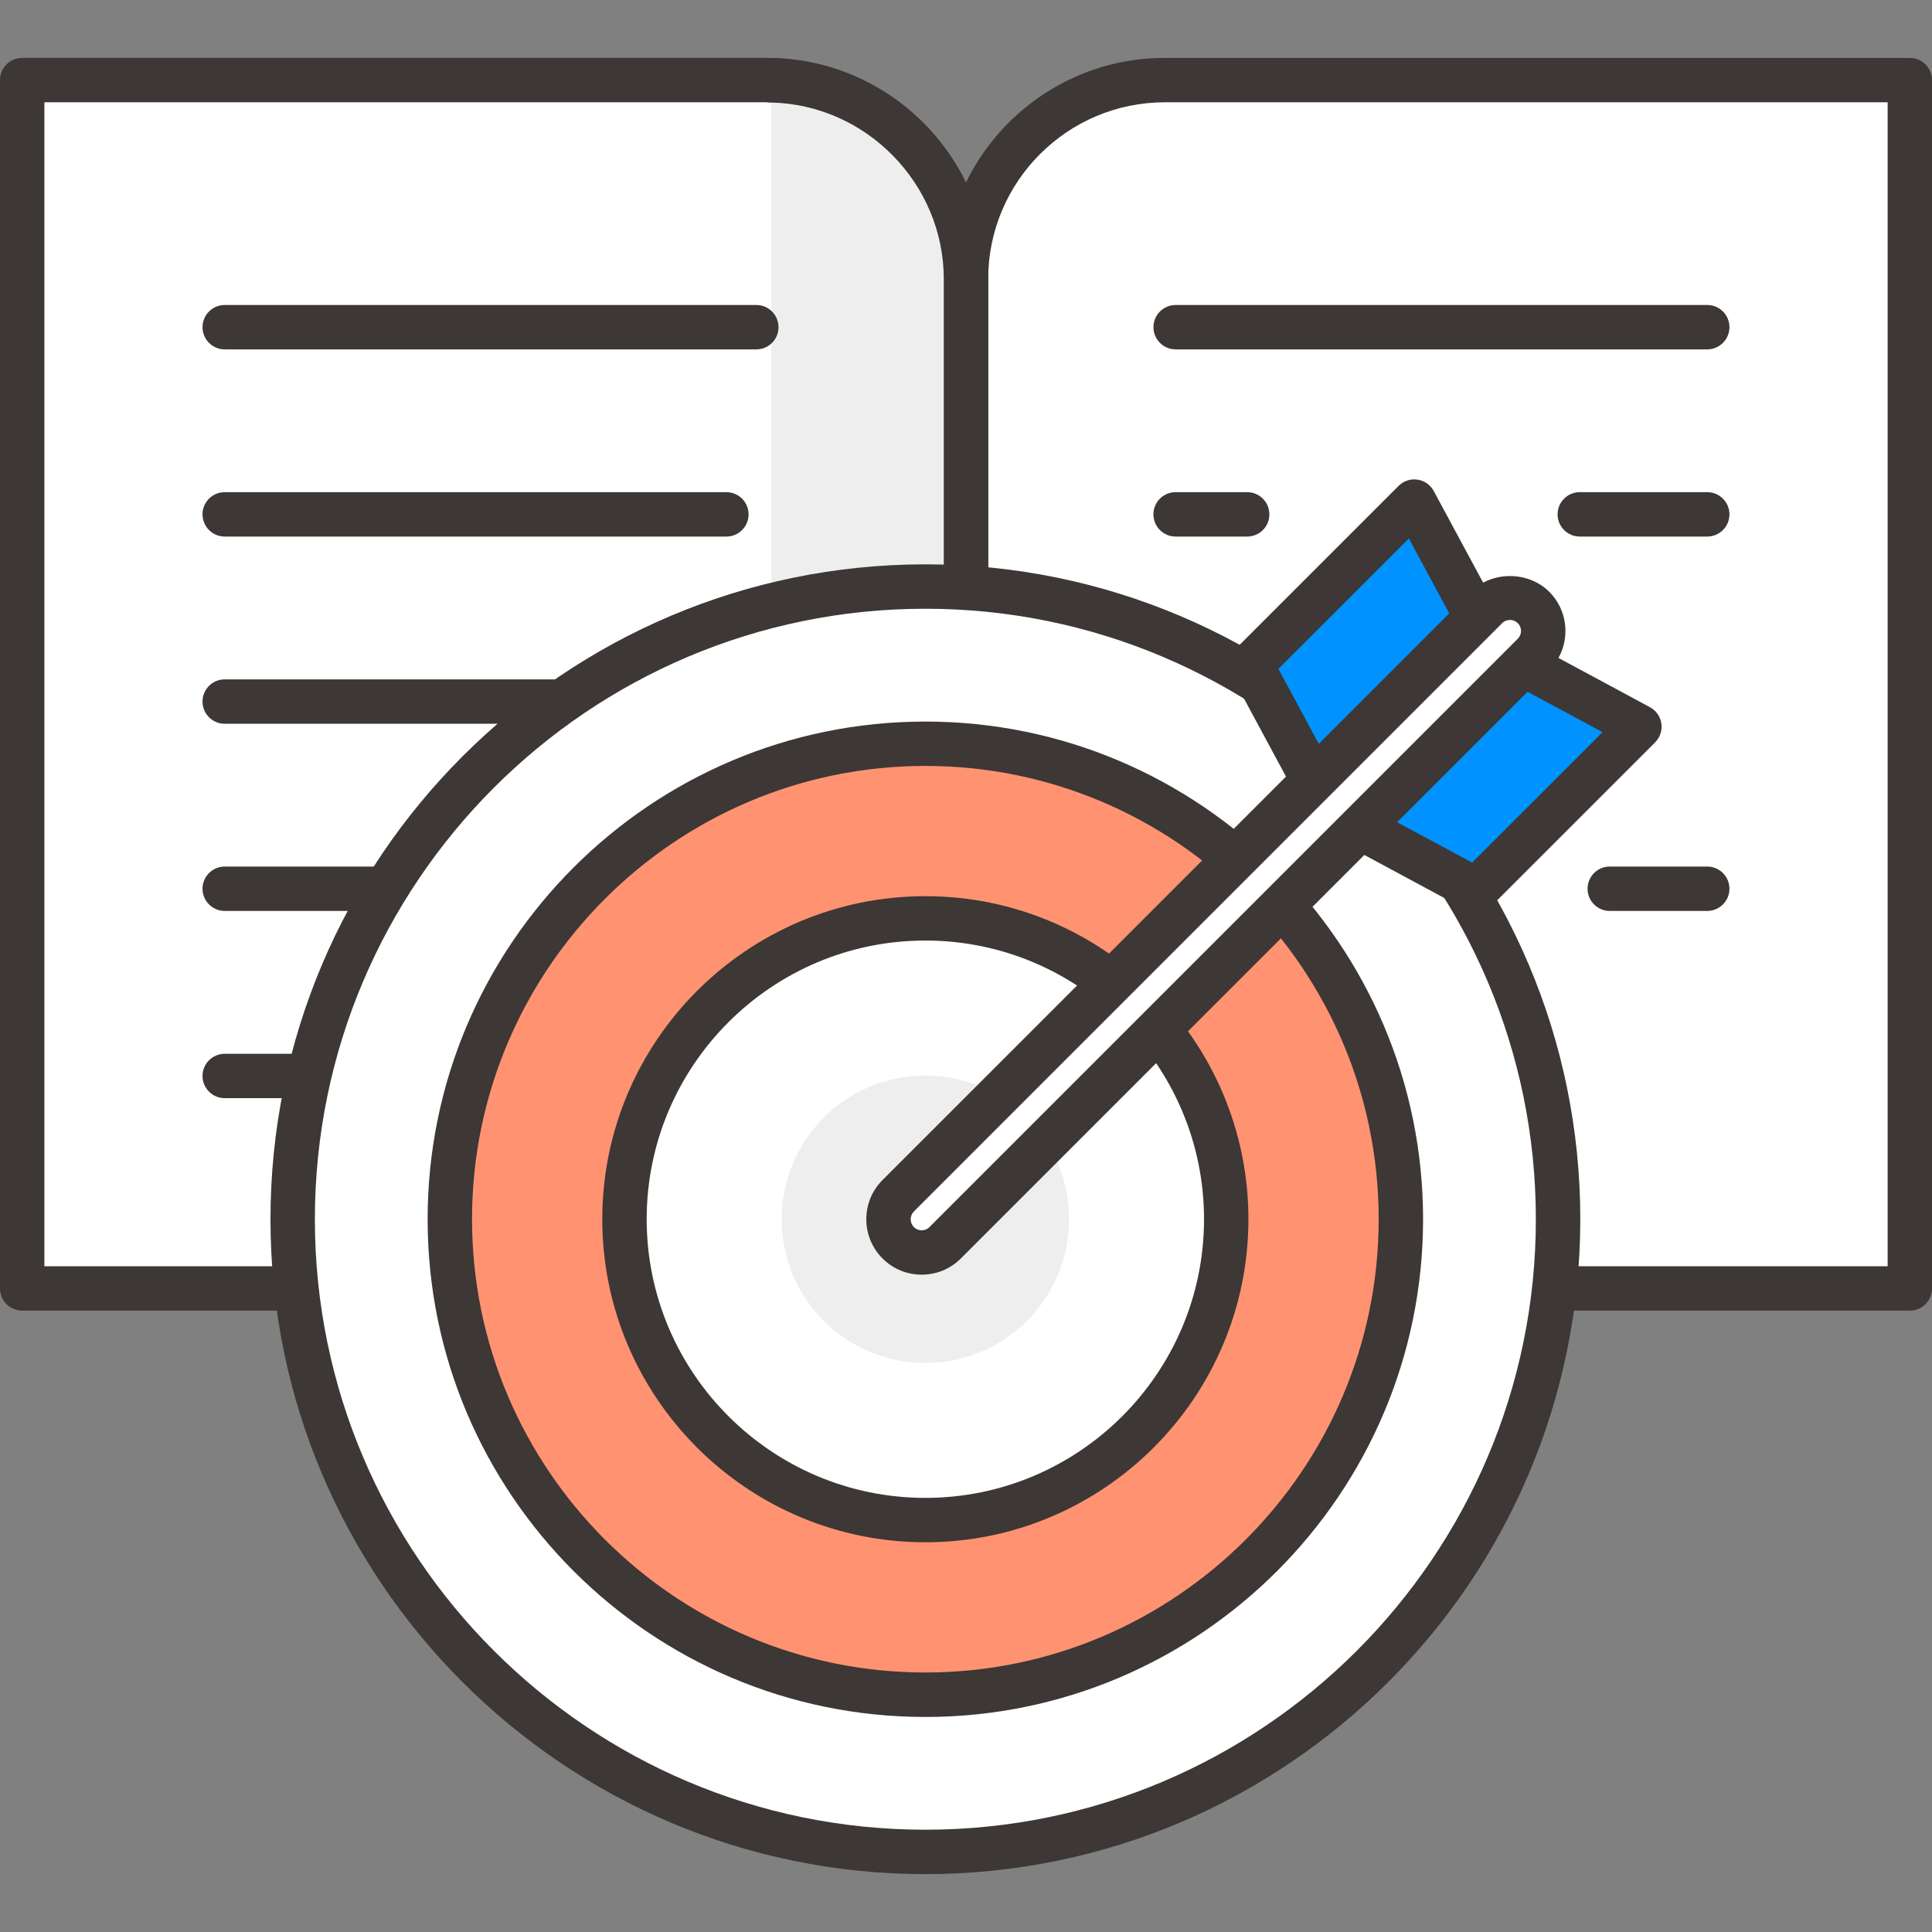 <?xml version="1.0" encoding="utf-8"?>
<!-- Generator: Adobe Illustrator 16.0.0, SVG Export Plug-In . SVG Version: 6.00 Build 0)  -->
<!DOCTYPE svg PUBLIC "-//W3C//DTD SVG 1.1//EN" "http://www.w3.org/Graphics/SVG/1.1/DTD/svg11.dtd">
<svg version="1.1" id="Layer_1" xmlns="http://www.w3.org/2000/svg" xmlns:xlink="http://www.w3.org/1999/xlink" x="0px" y="0px"
	 width="50px" height="50px" viewBox="0 0 50 50" enable-background="new 0 0 50 50" xml:space="preserve">
<rect x="0" y="0" width="50" height="50" fill="#808080" stroke="none"/>
<g>
	<g>
		<g>
			<g>
				<g>
					<path fill="#FFFFFF" d="M19.851,2.073H0.574v31.271H25V7.222C25,4.378,22.694,2.073,19.851,2.073z"/>
					<path fill="#3D3736" d="M25,33.919H0.574C0.257,33.919,0,33.661,0,33.344V2.073c0-0.317,0.257-0.575,0.574-0.575h19.277
						c3.156,0,5.724,2.567,5.724,5.724v26.122C25.575,33.661,25.317,33.919,25,33.919z M1.149,32.77h23.277V7.222
						c0-2.522-2.052-4.575-4.575-4.575H1.149V32.77z"/>
				</g>
				<g>
					<path fill="#FFFFFF" d="M30.147,2.073h19.278v31.271H25V7.222C25,4.378,27.305,2.073,30.147,2.073z"/>
					<path fill="#3D3736" d="M49.426,33.919H25c-0.317,0-0.575-0.258-0.575-0.575V7.222c0-3.156,2.567-5.724,5.722-5.724h19.278
						C49.743,1.498,50,1.755,50,2.073v31.271C50,33.661,49.743,33.919,49.426,33.919z M25.575,32.77h23.277V2.647H30.147
						c-2.521,0-4.573,2.052-4.573,4.575V32.77z"/>
				</g>
			</g>
			<g>
				<g>
					<path fill="#EEEEEE" d="M19.962,33.344H25V7.222c0-2.806-2.247-5.084-5.039-5.143"/>
					<path fill="#3D3736" d="M25,33.919h-5.039c-0.317,0-0.574-0.258-0.574-0.575c0-0.316,0.257-0.574,0.574-0.574h4.464V7.222
						c0-2.467-2.008-4.517-4.476-4.569c-0.317-0.006-0.569-0.269-0.562-0.586c0.007-0.313,0.262-0.562,0.574-0.562
						c0.004,0,0.008,0,0.013,0c3.088,0.065,5.601,2.63,5.601,5.717v26.122C25.575,33.661,25.317,33.919,25,33.919z"/>
				</g>
			</g>
		</g>
		<g>
			<g>
				<path fill="#3D3736" d="M19.575,9.042H5.816c-0.317,0-0.575-0.257-0.575-0.574c0-0.317,0.257-0.575,0.575-0.575h13.758
					c0.317,0,0.574,0.257,0.574,0.575C20.149,8.784,19.892,9.042,19.575,9.042z"/>
				<path fill="#3D3736" d="M18.799,13.886H5.816c-0.317,0-0.575-0.257-0.575-0.575c0-0.317,0.257-0.574,0.575-0.574h12.982
					c0.317,0,0.575,0.257,0.575,0.574C19.374,13.629,19.116,13.886,18.799,13.886z"/>
				<path fill="#3D3736" d="M19.575,18.731H5.816c-0.317,0-0.575-0.257-0.575-0.575c0-0.317,0.257-0.574,0.575-0.574h13.758
					c0.317,0,0.574,0.257,0.574,0.574C20.149,18.474,19.892,18.731,19.575,18.731z"/>
				<path fill="#3D3736" d="M19.575,23.575H5.816c-0.317,0-0.575-0.257-0.575-0.574c0-0.317,0.257-0.575,0.575-0.575h13.758
					c0.317,0,0.574,0.257,0.574,0.575C20.149,23.317,19.892,23.575,19.575,23.575z"/>
				<path fill="#3D3736" d="M14.149,28.42H5.816c-0.317,0-0.575-0.257-0.575-0.574s0.257-0.574,0.575-0.574h8.333
					c0.317,0,0.574,0.257,0.574,0.574S14.466,28.42,14.149,28.42z"/>
			</g>
			<g>
				<path fill="#3D3736" d="M44.183,9.042H30.426c-0.317,0-0.575-0.257-0.575-0.574c0-0.317,0.258-0.575,0.575-0.575h13.757
					c0.317,0,0.575,0.257,0.575,0.575C44.758,8.784,44.5,9.042,44.183,9.042z"/>
				<path fill="#3D3736" d="M32.276,13.886h-1.851c-0.317,0-0.575-0.257-0.575-0.575c0-0.317,0.258-0.574,0.575-0.574h1.851
					c0.317,0,0.575,0.257,0.575,0.574C32.852,13.629,32.594,13.886,32.276,13.886z"/>
				<path fill="#3D3736" d="M44.183,13.886h-3.298c-0.317,0-0.575-0.257-0.575-0.575c0-0.317,0.258-0.574,0.575-0.574h3.298
					c0.317,0,0.575,0.257,0.575,0.574C44.758,13.629,44.5,13.886,44.183,13.886z"/>
				<path fill="#3D3736" d="M44.183,23.575h-2.523c-0.317,0-0.574-0.257-0.574-0.574c0-0.317,0.257-0.575,0.574-0.575h2.523
					c0.317,0,0.575,0.257,0.575,0.575C44.758,23.317,44.5,23.575,44.183,23.575z"/>
			</g>
		</g>
	</g>
	<g>
		<g>
			<g>
				<circle fill="#FFFFFF" cx="23.948" cy="31.554" r="16.374"/>
				<path fill="#3D3736" d="M23.948,48.502C14.603,48.502,7,40.898,7,31.554c0-9.346,7.603-16.949,16.948-16.949
					c9.346,0,16.95,7.603,16.95,16.949C40.897,40.898,33.294,48.502,23.948,48.502z M23.948,15.754
					c-8.712,0-15.799,7.087-15.799,15.8c0,8.712,7.087,15.799,15.799,15.799c8.712,0,15.8-7.087,15.8-15.799
					C39.748,22.841,32.66,15.754,23.948,15.754z"/>
			</g>
			<g>
				<circle fill="#FF9371" cx="23.948" cy="31.554" r="12.307"/>
				<path fill="#3D3736" d="M23.948,44.435c-7.102,0-12.881-5.778-12.881-12.881s5.779-12.88,12.881-12.88
					c7.103,0,12.881,5.778,12.881,12.88S31.051,44.435,23.948,44.435z M23.948,19.822c-6.469,0-11.732,5.263-11.732,11.731
					s5.263,11.731,11.732,11.731c6.469,0,11.732-5.263,11.732-11.731S30.417,19.822,23.948,19.822z"/>
			</g>
			<g>
				<circle fill="#FFFFFF" cx="23.948" cy="31.554" r="7.786"/>
				<path fill="#3D3736" d="M23.948,39.914c-4.61,0-8.361-3.751-8.361-8.36c0-4.61,3.751-8.361,8.361-8.361
					c4.611,0,8.361,3.751,8.361,8.361C32.309,36.163,28.559,39.914,23.948,39.914z M23.948,24.341c-3.977,0-7.212,3.236-7.212,7.212
					s3.235,7.212,7.212,7.212c3.977,0,7.212-3.235,7.212-7.212S27.925,24.341,23.948,24.341z"/>
			</g>
			<circle fill="#EEEEEE" cx="23.948" cy="31.554" r="3.719"/>
		</g>
		<g>
			<g>
				<polygon fill="#0093FF" points="32.375,17.206 34.414,20.993 38.201,23.032 42.426,18.808 38.639,16.769 36.6,12.982 				"/>
				<path fill="#3D3736" d="M38.201,23.606c-0.093,0-0.187-0.022-0.272-0.069l-3.786-2.039c-0.1-0.053-0.181-0.134-0.233-0.233
					l-2.039-3.787c-0.121-0.223-0.08-0.499,0.1-0.679l4.224-4.224c0.128-0.128,0.31-0.19,0.489-0.162
					c0.18,0.026,0.336,0.136,0.422,0.296l1.959,3.635l3.635,1.958c0.16,0.086,0.27,0.243,0.296,0.422
					c0.026,0.179-0.034,0.361-0.162,0.489l-4.225,4.224C38.497,23.548,38.35,23.606,38.201,23.606z M34.839,20.569l3.259,1.754
					l3.376-3.375l-3.106-1.673c-0.1-0.053-0.181-0.134-0.233-0.233l-1.674-3.107l-3.376,3.375L34.839,20.569z"/>
			</g>
			<g>
				<path fill="#FFFFFF" d="M39.687,15.721c0.336,0.335,0.336,0.88,0,1.216L24.461,32.162c-0.336,0.336-0.88,0.336-1.216,0l0,0
					c-0.335-0.336-0.335-0.88,0-1.216L38.47,15.721C38.806,15.385,39.351,15.385,39.687,15.721L39.687,15.721z"/>
				<path fill="#3D3736" d="M23.853,32.988c-0.383,0-0.744-0.148-1.014-0.42c-0.559-0.56-0.559-1.469,0-2.028l15.225-15.225
					c0.542-0.542,1.487-0.542,2.029,0c0.271,0.271,0.42,0.631,0.42,1.014s-0.149,0.744-0.42,1.014L24.867,32.568
					C24.597,32.84,24.236,32.988,23.853,32.988z M39.078,16.044c-0.044,0-0.129,0.011-0.202,0.083L23.651,31.353
					c-0.11,0.11-0.11,0.293,0,0.404c0.073,0.072,0.158,0.083,0.202,0.083s0.129-0.011,0.202-0.084L39.28,16.531
					c0.072-0.073,0.084-0.158,0.084-0.202s-0.012-0.129-0.084-0.202C39.207,16.055,39.122,16.044,39.078,16.044z"/>
			</g>
		</g>
	</g>
</g>
</svg>
